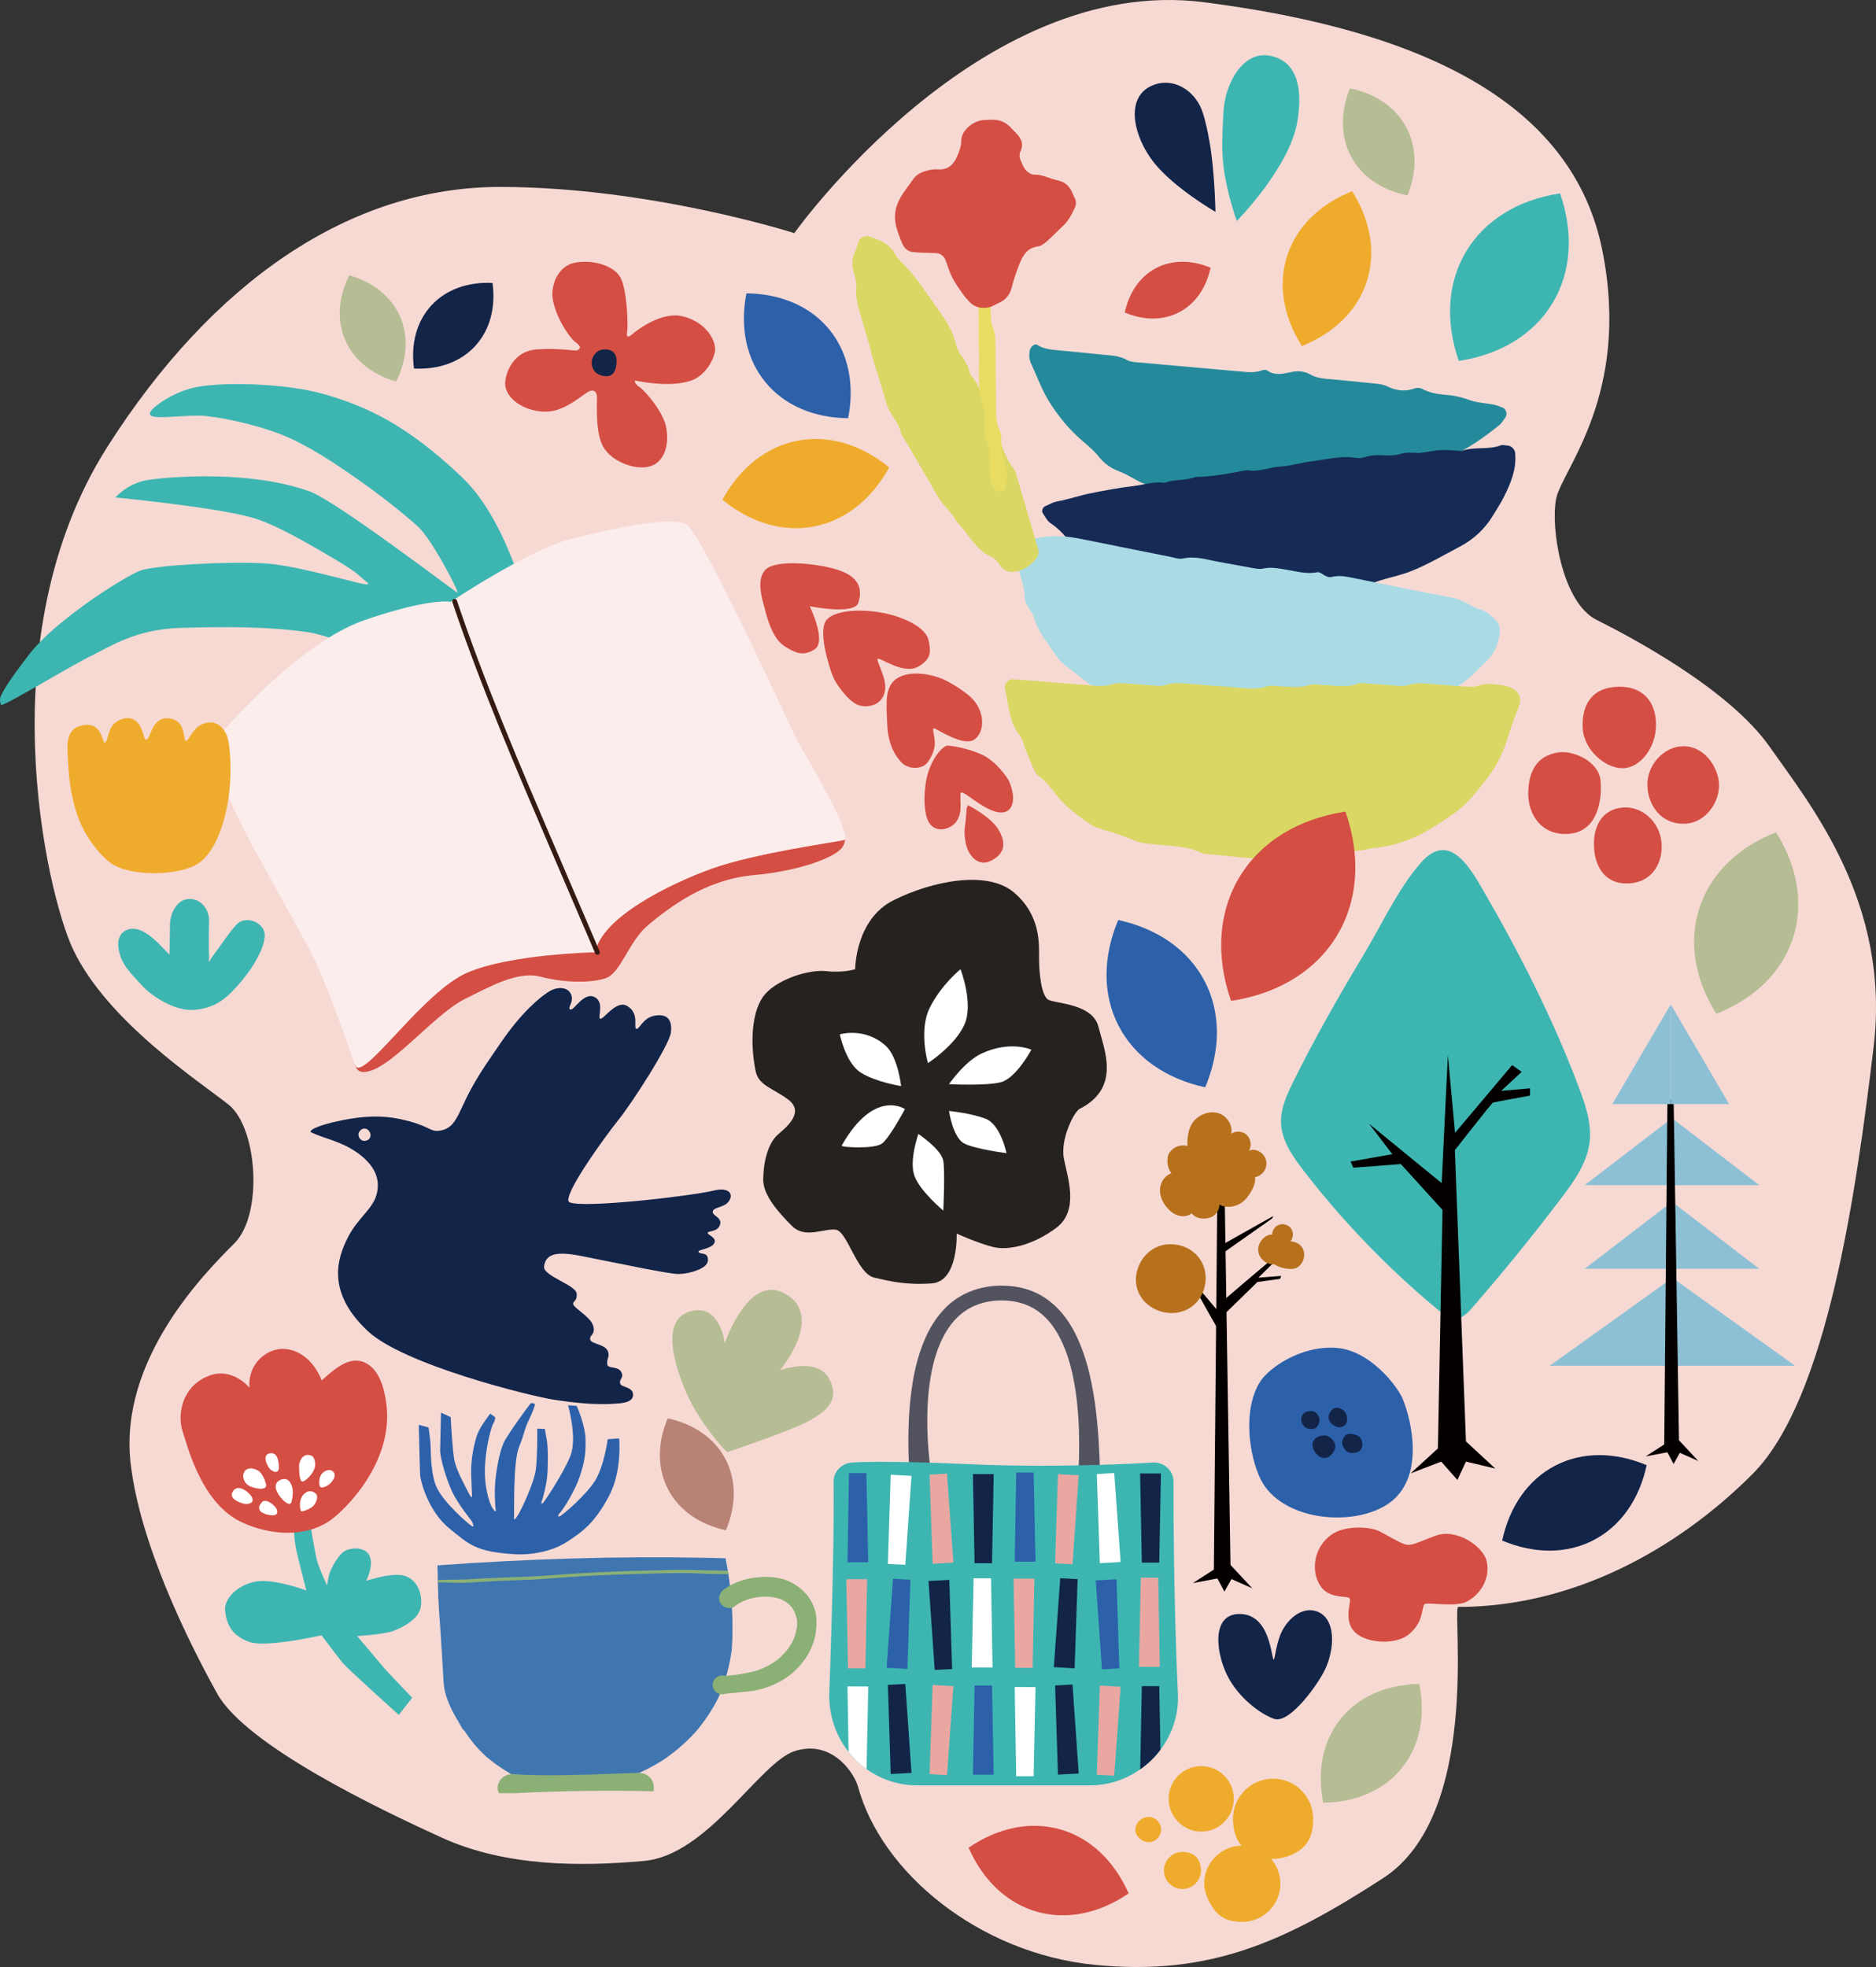 <?xml version="1.0" encoding="UTF-8"?>
<svg id="_レイヤー_1" data-name="レイヤー_1" xmlns="http://www.w3.org/2000/svg" width="368.914" height="386.772" xmlns:xlink="http://www.w3.org/1999/xlink" version="1.1" viewBox="0 0 368.914 386.772">
  <rect x="0" y="0" width="368.914" height="386.772" fill="#333333" stroke="none"/>
  <!-- Generator: Adobe Illustrator 29.1.0, SVG Export Plug-In . SVG Version: 2.1.0 Build 142)  -->
  <defs>
    <clipPath id="clippath">
      <path d="M180.391,351.06h33.924c9.772,0,17.78-8.315,17.322-18.012-.964-20.428-.862-41.767-.862-41.767-.042-2.052-1.751-3.712-3.817-3.712,0,0-17.735,1.16-35.959.348-18.058-.805-23.251-.348-23.251-.348-2.066,0-3.838,1.701-3.817,3.712.165,15.494-.862,41.767-.862,41.767-.204,9.9,7.55,18.012,17.322,18.012Z" fill="#3db6b2"/>
    </clipPath>
  </defs>
  <path d="M156.198,45.84S192.518-5.235,236.783.44c44.265,5.675,72.64,20.43,78.315,48.805,5.675,28.375-7.945,43.13-9.08,48.805s1.135,20.43,7.945,23.835c6.81,3.405,26.105,13.62,34.05,24.97,7.945,11.35,23.835,30.645,20.43,59.02-3.405,28.375-9.08,69.235-23.835,83.99-14.755,14.755-35.185,26.105-57.885,26.105-1.135,1.135,4.54,40.86-14.755,53.345-19.295,12.485-34.05,19.295-56.75,17.025-22.7-2.27-41.995-18.16-46.535-35.185-1.135-3.405-5.675-9.08-12.485-6.81-6.81,2.27-17.025,20.43-29.51,21.565-12.485,1.135-27.24,1.135-39.725-4.54-12.485-5.675-38.59-18.16-44.265-28.375-5.675-10.215-15.266-29.567-17.025-45.4-2.27-20.43,14.755-37.455,20.43-43.13,5.675-5.675,4.54-22.7-1.135-27.24-5.675-4.54-23.91-16.316-30.645-30.645-5.041-10.724-17.025-61.29,6.81-98.745,20.619-32.402,47.67-51.075,77.18-51.075s57.885,9.08,57.885,9.08Z" fill="#f7d9d4"/>
  <path d="M265.457,17.366c5.056,1.026,8.98,3.723,11.076,7.622,2.095,3.898,2.18,8.659.246,13.443-5.056-1.027-8.981-3.724-11.076-7.622-2.096-3.899-2.18-8.659-.246-13.442Z" fill="#b6bd94"/>
  <path d="M142.059,98.255c3.472-6.317,8.7-10.429,14.771-11.603,6.07-1.173,12.455.694,18.031,5.262-3.472,6.317-8.701,10.429-14.772,11.603-6.071,1.174-12.456-.693-18.031-5.262Z" fill="#efac2c"/>
  <path d="M256.01,68.044c-3.689-5.837-4.714-12.127-2.886-17.762,1.828-5.634,6.352-10.123,12.766-12.682,3.689,5.838,4.714,12.128,2.886,17.762-1.828,5.635-6.352,10.124-12.766,12.682Z" fill="#efac2c"/>
  <path d="M286.865,70.968c-2.719-7.849-2.195-15.496,1.492-21.594,3.687-6.097,10.216-10.113,18.43-11.351,2.718,7.849,2.194,15.498-1.493,21.594-3.687,6.098-10.216,10.114-18.43,11.351Z" fill="#3db6b2"/>
  <path d="M243.214,43.458s-1.758-4.774-2.54-10.161c-.558-3.845-.208-8.442-.1-10.998.259-6.137,3.931-11.978,8.644-11.41,5.013.605,7.28,5.036,5.878,13.138-1.556,8.989-11.881,19.43-11.881,19.43Z" fill="#3db6b2"/>
  <path d="M239.018,41.661s-.075-5.424-.744-10.904c-.502-4.116-1.466-8.333-2.282-9.927-1.902-3.717-5.875-5.605-9.508-3.976-5.357,2.401-3.547,10.089.429,15.103,3.976,5.013,12.104,9.704,12.104,9.704Z" fill="#122448"/>
  <g>
    <path d="M150.615,111.948c2.092-1.944,9.662-1.188,13.569-.072,3.908,1.116,5.744,3.159,4.596,6.657-.803,2.449-9.55.666-9.55.666,0,0,3.409,6.926.953,8.489-2.456,1.563-4.071.467-5.806-.558-2.539-1.5-3.608-5.99-3.906-7.141-.503-1.938-1.948-6.097.144-8.041Z" fill="#d44e44"/>
    <path d="M162.661,121.76c2.192-2.192,8.751-2.059,13.203-.695,4.451,1.364,6.475,3.298,6.762,4.949s.85,3.46-2.087,5.08c-2.937,1.619-7.553-1.937-7.942-1.548-.389.389,1.879,3.726,1.432,6.294-.499,2.868-3.381,3.437-5.248,2.791-1.867-.646-4.378-4.043-5.024-5.694s-3.106-9.166-1.096-11.176Z" fill="#d44e44"/>
    <path d="M176.596,133.271c1.948-1.091,4.885-1.093,7.951-.068,2.491.833,5.353,3.044,5.823,3.418,3.518,2.8,3.412,7.383,1.187,8.819s-7.474-2.264-7.927-2.233.392,1.825.157,3.541c-.182,1.329-.916,2.531-1.386,3.158-1.077,1.436-3.716,1.42-5.08.056-1.364-1.364-2.703-3.731-2.847-7.536-.144-3.805-.67-7.592,2.121-9.155Z" fill="#d44e44"/>
    <path d="M198.48,153.703c1.364,3.303.732,5.589-.982,5.989-3.038.71-7.925-4.347-8.52-3.828-.29.253.042,2.244-.127,3.545-.177,1.372-.73,2.174-1.261,2.653-1.271,1.145-3.737,1.69-4.965-.431-.792-1.368-1.165-4.712-.447-8.374.718-3.662,2.865-6.275,4.014-6.634.292-.091,3.954.361,7.039,1.833,2.667,1.272,4.921,4.456,5.248,5.248Z" fill="#d44e44"/>
    <path d="M190.106,158.839s-.196,2.479-.223,2.68c-.142,1.042-.375,2.071-0,4.131.447,2.456,2.345,4.801,4.801,3.684,3.214-1.461,3.126-3.908,1.563-6.364-1.563-2.456-5.862-4.633-5.862-4.633" fill="#d44e44"/>
  </g>
  <g>
    <path d="M237.987,97.383c-1.538-.135-3.076-.269-4.614-.404-2.156-1.279-4.609-1.203-6.975-1.515-.864-.114-1.65-.378-2.419-.799-1.347-.738-2.662-1.514-4.122-2.078-1.411-.545-2.707-1.436-3.704-2.703-.949-1.206-2.13-2.192-3.307-3.202-2.61-2.241-4.822-4.928-6.612-7.849-1.419-2.317-2.354-4.931-3.497-7.416-.371-.807-.387-1.649-.239-2.515.115-.67.962-1.41,1.435-1.108,1.368.872,2.897.969,4.433,1.113,2.907.272,5.812.57,8.718.85,1.533.147,3.055.192,4.477,1.007.701.402,1.647.436,2.493.513,7.012.639,14.028,1.246,21.041,1.87,1.039.092,2.048.031,3.045-.315.305-.106.775-.178.994-.021,1.6,1.148,3.226.664,4.931.313,1.158-.238,2.431-.147,3.513.467,1.085.616,2.236.813,3.444.92,2.908.257,5.816.529,8.718.843,1.017.11,2.118.157,3.007.59,1.809.884,3.556,1.113,5.463.424.44-.159,1.1-.126,1.5.1,1.713.968,3.599,1.074,5.472,1.26,1.375.137,2.653.526,3.961.988,1.43.506,3.024.534,4.534.834.658.131,1.299.386,1.922.649.56.236.851,1.272.499,1.766-.393.553-.729,1.194-1.241,1.609-5.597,4.534-10.582,7.292-17.546,9.227-1.316.366-2.585.897-3.875,1.353-2.424.858-4.924,1.339-7.45,1.827-2.693.521-5.457.289-8.112,1.057-.783.226-1.704.002-2.559-.054-1.374-.091-2.712-.124-4.072.319-.779.253-1.694.147-2.544.109-2.048-.092-4.086-.454-6.113.311-.597.225-1.359.038-2.043-.002-.857-.05-1.711-.144-2.567-.219.003-.04.007-.079.01-.119Z" fill="#248a9b"/>
    <path d="M235.319,118.489c-1.982-.228-4.093-.121-5.922-1.315-.135-.088-.329-.116-.498-.121-3.541-.117-6.533-1.934-9.72-3.143-.638-.242-1.196-.761-1.844-.894-1.651-.338-2.714-1.405-3.701-2.631-.755-.939-1.504-1.884-2.296-2.79-1.466-1.677-2.813-3.456-4.73-4.711-.671-.44-1.073-1.304-1.566-1.997-.254-.357.022-1.143.442-1.325.784-.34,1.549-.81,2.37-.958,2.198-.396,4.304-1.144,6.481-1.585,2.845-.576,5.703-1.106,8.589-1.448,2.03-.24,4.011-.955,6.099-.631,1.935-.786,4.101-.362,6.036-1.151,3.437-.053,6.792-.712,10.148-1.364,2.272.499,4.386-.571,6.609-.69,2.03-.109,4.023-.781,6.054-1.017,2.876-.335,5.715-1.166,8.668-.698.656.104,1.402.037,2.031-.176,1.182-.399,2.366-.393,3.569-.317,1.209.076,2.387.026,3.566-.354.632-.204,1.354-.148,2.037-.166.515-.013,1.039.114,1.545.054,1.355-.16,2.696-.492,4.052-.559,1.368-.067,2.747.103,4.122.169,2.448-.92,5.137-.152,7.595-1.086.441-.168,1.018-.003,1.529.042.639.056,1.295.774,1.357,1.344.354,3.229-.856,6.063-2.252,8.834-.617,1.225-1.381,2.377-2.091,3.553-1.637,2.711-3.873,4.752-6.694,6.22-3.191,1.661-6.266,3.523-9.651,4.824-2.573.989-5.322,1.362-7.843,2.479-.305.135-.663.192-1.0.204-1.538.054-3.044.02-4.587.473-1.448.425-3.072.196-4.542.76-2.612-.168-5.1.499-7.595,1.125-.495.124-1.009.267-1.511.258-1.379-.025-2.72-.033-4.075.422-.774.26-1.695.076-2.55.098-.856.021-1.778-.148-2.554.114-1.886.637-3.746.277-5.678.153Z" fill="#152b56"/>
    <path d="M219.973,107.459c3.371.675,6.739,1.358,10.113,2.019.841.165,1.753.512,2.535.338,2.476-.549,4.77.264,7.121.674,2.032.354,4.052.772,6.086,1.116.84.142,1.747.375,2.541.197,1.583-.355,3.072-.032,4.594.216,2.021.33,4.017.938,6.11.495.279-.059.657.159.936.334.589.37,1.182.771,1.902.592,1.206-.3,2.379-.162,3.567.078,6.738,1.361,13.469,2.764,20.226,4.028,2.092.391,3.665,1.822,5.666,2.383.929.26,1.73,1.081,2.511,1.739.834.703,1.168,1.661,1.037,2.767-.25,2.109-.985,4.027-2.526,5.503-1.85,1.772-3.538,3.727-5.804,5.047-1.481.863-2.888,1.868-4.257,2.904-2.226,1.684-4.829,2.583-7.357,3.624-.935.385-1.985.593-2.999.669-3.053.228-6.066,1.273-9.173.499-1.526.264-3.057.373-4.601.185-1.719.595-3.4.111-5.088-.179-1.522-.262-3.018-.554-4.597-.232-.803.164-1.7-.053-2.543-.178-2.029-.3-4.019-.892-6.121-.372-.621.154-1.359-.102-2.033-.231-3.039-.58-6.077-1.165-9.109-1.78-2.011-.408-4.061-.671-5.808-1.947-.524-.383-1.276-.55-1.945-.622-2.3-.249-3.973-1.996-6.166-2.502-.464-.107-.858-.549-1.266-.86-1.364-1.041-2.734-2.076-4.071-3.15-.53-.426-1.087-.88-1.454-1.438-1.689-2.57-3.794-4.891-4.675-7.954-.23-.801-.845-1.487-1.24-2.247-.235-.453-.543-.947-.55-1.426-.033-2.452-1.025-4.683-1.515-7.027-.07-.333-.107-.674-.141-1.013-.154-1.543.932-3.126,2.42-3.537q4.639-1.281,9.585-.336c2.7.521,5.394,1.076,8.09,1.616l-.001.006Z" fill="#aadbe5"/>
    <path d="M241.985,168.354c-1.369-.12-2.739-.231-4.106-.365-.512-.05-1.08-.033-1.516-.255-2.856-1.452-6.002-1.279-9.043-1.691-.51-.069-1.026-.094-1.54-.142-1.028-.096-1.993-.345-2.968-.748-1.888-.779-3.834-1.441-5.802-1.99-1.013-.283-1.966-.621-2.804-1.223-2.219-1.595-4.496-3.114-6.213-5.318-1.156-1.484-2.276-3.015-3.847-4.136-.386-.275-.648-.788-.853-1.242-.566-1.25-1.08-2.524-1.598-3.796-.388-.953-.548-2.079-1.162-2.846-2.174-2.713-2.158-6.058-2.906-9.184-.039-.164-.012-.343-.025-.514-.039-.516.785-1.338,1.344-1.319.685.023,1.37.047,2.053.101,4.282.345,8.561.714,12.844,1.041,1.705.13,3.4.314,5.107-.245.777-.254,1.698-.131,2.549-.086,1.715.091,3.426.267,5.141.364.851.048,1.784.215,2.544-.054,1.538-.544,3.05-.369,4.586-.251,3.254.25,6.508.511,9.763.762,1.875.144,3.72.39,5.608-.237.92-.305,2.037-.036,3.063.004,1.706.067,3.385.313,5.104-.24.93-.3,2.036-.097,3.06-.057,2.213.086,4.422.595,6.622-.261.593-.231,1.36-.052,2.043-.009,1.715.108,3.426.267,5.141.365.853.049,1.784.225,2.552-.033,1.882-.634,3.74-.325,5.615-.192,1.885.134,3.77.28,5.653.441,1.036.088,2.051.088,3.052-.263,1.526-.535,3.058-.15,4.586.026.17.02.338.065.503.113,2.606.752,3.394,2.174,2.33,4.648-.88,2.047-1.519,4.175-2.207,6.273-.864,2.638-2.064,4.987-3.768,7.184-2.006,2.585-3.982,5.186-6.691,7.054-2.384,1.644-4.782,3.3-7.437,4.507-2.668,1.212-5.457,1.979-8.387,2.232-.676.058-1.334.332-2.009.382-2.713.202-5.345,1.243-8.129.766-.487-.083-1.055-.022-1.518.152-1.334.501-2.686.451-4.063.346-1.877-.143-3.749-.379-5.604.327-.601.229-1.363.089-2.046.042-1.542-.107-3.081-.261-4.622-.396l.003-.037Z" fill="#dad764"/>
  </g>
  <g>
    <path d="M171.365,69.29c-.806-2.771-1.616-5.541-2.415-8.313-.4-1.387-.665-2.766-.553-4.252.079-1.042-.197-2.148-.499-3.171-.433-1.465-.378-2.819.303-4.192.315-.635.453-1.356.689-2.032.162-.466,1.346-1.065,1.828-.902,2.052.692,4.121,1.356,5.267,3.449.256.468.555.944.939,1.307,3.034,2.868,5.211,6.408,7.618,9.758,1.461,2.033,2.837,4.143,3.419,6.668.196.851.625,1.709,1.151,2.41.664.884,1.168,1.806,1.486,2.852.105.344.17.747.394 1,2.004,2.26,2.466,5.162,3.33,7.894.597,1.887,1.016,3.848,2.459,5.343.692,1.855,1.446,3.676,2.69,5.254.213.27.29.657.392,1.002,1.429,4.843,2.861,9.686,4.265,14.536.272.94-.08,1.718-.762,2.425-.898.931-1.891,1.615-3.163,1.958-1.351.364-2.459.204-3.39-.924-.571-.692-1.126-1.577-1.89-1.9-3.215-1.357-4.423-4.625-6.757-6.801-.852-1.609-2.181-2.853-3.254-4.29-.851-1.138-1.431-2.475-2.18-3.694-1.875-3.049-3.499-6.246-5.486-9.228-.356-2.398-2.409-3.978-2.994-6.292-.575-2.27-1.359-4.487-2.041-6.73-.315-1.035-.606-2.078-.909-3.117l.064-.019Z" fill="#dad764"/>
    <path d="M192.464,68.153c0-1.976-.012-3.952.004-5.927.014-1.804-.099-3.56-.839-5.267-.346-.799-.267-1.755.153-2.606.161-.325.915-.75,1.356-.731.463.02,1.243.496,1.309.816.107.52.268,1.042.284,1.567.054,1.795.025,3.593.087,5.387.03.888.005,1.847.328,2.642.633,1.56.614,3.149.624,4.763.019,3.233.032,6.466.086,9.699.036,2.137-.207,4.289.798,6.349.367.752.227,1.764.265,2.659.046,1.082.156,2.131.582,3.153.716,1.717.622,3.51.254,5.284-.057.274-.456.511-.743.694-.34.217-.664.08-1.005-.138-.645-.414-1.048-1.01-1.2-1.709-.15-.694-.128-1.427-.159-2.144-.092-2.137.146-4.289-.851-6.344-.363-.749-.191-1.764-.236-2.659-.063-1.255.197-2.616-.203-3.748-1.303-3.685-.684-7.462-.853-11.199-.008-.179-.001-.359-.001-.539h-.04Z" fill="#e9dc62"/>
    <path d="M194.947,23.55c1.543-.083,2.825.447,3.867,1.583.365.399.754.776,1.125,1.169.939.995,1.387,2.124.749,3.437-.466.958.006,1.718.35,2.539.285.681.654,1.289,1.278,1.688.294.188.666.382.995.369,1.683-.066,3.121.818,4.699,1.136,1.596.322,2.472,1.352,3.006,2.792.125.337.34.64.458.978.181.52.151,1.018-.09,1.55-.598,1.322-1.238,2.596-2.324,3.606-1.056.982-2.039,2.044-3.122,2.994-.526.461-1.177.982-1.825,1.066-2.151.279-2.998,1.823-3.668,3.525-.591,1.5-1.127,3.035-1.508,4.599-.382,1.568-1.336,2.488-2.74,3.087-.497.212-.95.563-1.462.693-1.474.372-2.879.222-4.01-.919-.504-.509-.976-1.062-1.388-1.647-.722-1.026-1.48-2.043-2.047-3.155-.565-1.108-.901-2.332-1.361-3.496-.368-.931-1.083-1.364-2.081-1.392-1.44-.04-2.886-.04-4.316-.189-.937-.097-1.682-.706-2.055-1.571-.495-1.15-.966-2.329-1.263-3.541-.392-1.597-.279-3.158.426-4.736.75-1.678,1.955-3.022,2.953-4.506.7-1.04,1.979-1.526,3.239-1.786.525-.108,1.079-.153,1.613-.118,1.9.126,2.99-.812,3.735-2.489.447-1.007.834-1.98.846-3.087.016-1.398.841-2.361,1.858-3.138.549-.419,1.239-.725,1.913-.893.687-.171,1.432-.109,2.151-.15Z" fill="#d44e44"/>
  </g>
  <path d="M81.416,72.472c-.665-4.883.533-9.27,3.389-12.387,2.856-3.116,7.124-4.69,12.046-4.451.665,4.883-.533,9.271-3.39,12.387-2.857,3.117-7.124,4.69-12.046,4.451Z" fill="#122448"/>
  <path d="M77.908,75.025c-4.74-1.349-8.278-4.206-9.987-8.073-1.709-3.866-1.439-8.406.754-12.82,4.74,1.349,8.279,4.207,9.988,8.073,1.709,3.867,1.44,8.407-.754,12.82Z" fill="#b6bd94"/>
  <path d="M105.662,127.629s-3.771-23.299-14.849-33.83c-11.078-10.531-18.889-13.864-26.684-16.189-7.796-2.325-20.901-2.599-26.098-1.368-3.248.769-5.919,2.431-7.369,3.601-2.596,2.093-.237,2.144.586,2.177,1.906.076,6.204-.406,8.43-.279,2.462.141,9.017,1.238,15.017,3.461,5.667,2.099,11.78,6.363,14.57,8.29,5.744,3.966,10.162,7.565,12.898,10.026,2.735,2.462,8.12,12.834,7.785,13.001-.182.091-23.837-18.058-29.14-19.929-11.625-4.103-26.786-2.919-31.573-2.235-4.15.593-6.527,3.463-6.527,3.463,0,0,19.299,1.856,26.684,3.908,3.914,1.087,8.756,3.769,12.923,6.169,3.696,2.129,6.873,3.976,8.223,5.197,2.872,2.599,1.814,1.217,1.778,1.778-.036.561-13.266-3.693-20.378-4.103-7.112-.41-21.557.36-24.429,1.454-1.653.63-7.812,4.224-13.188,8.415-1.806,1.407-5.862,4.498-8.683,8.16-2.391,3.104-4.668,6.237-5.492,8.108-.339.77.031,1.537.01,1.667-.137.821,13.786-7.687,17.752-9.602,3.966-1.915,8.709-5.235,17.598-5.508,8.89-.274,17.664-.248,25.049.846,7.385,1.094,34.502,12.924,34.502,12.924l10.607-9.602Z" fill="#3db6b2"/>
  <g>
    <path d="M69.823,207.715s-.966,4.698,3.931,2.479c4.897-2.219,12.33-11.106,17.569-13.713,5.239-2.607,10.527-5.594,14.985-4.431,4.458,1.163,9.514,1.316,12.677.338,3.162-.978,4.553-7.258,8.543-10.556,3.99-3.298,11.099-8.862,20.493-9.727,9.395-.865,15.827-3.466,17.395-5.227s.322-4.352.322-4.352l-41,9.841-36.396,14.761-18.519,20.586Z" fill="#d44e44"/>
    <path d="M49.725,166.482s-9.51-17.736-7.994-20.026c1.517-2.291,16.923-20.051,29.992-24.535,13.069-4.485,16.894-3.578,16.894-3.578,0,0,15.367-10.27,23.634-12.354,8.268-2.084,19.623-4.549,22.703-2.889,3.08,1.66,20.907,40.895,21.963,42.802,1.056,1.906,11.2,18.808,9.09,19.284s-17.496,2.569-25.995,5.612c-8.499,3.043-21.786,9.697-22.924,16.452,0,0-16.576.31-25.14,3.983-8.564,3.673-19.576,20.213-21.901,18.591-.362-.252-5.267-15.954-9.544-23.791-5.065-9.281-10.777-19.55-10.777-19.55Z" fill="#fbedec"/>
    <path d="M117.481,187.737c-.184,0-.359-.108-.436-.288l-8.78-20.482c-6.755-15.758-13.739-32.052-19.318-48.585-.084-.248.05-.517.298-.601.248-.084.517.05.601.298,5.567,16.498,12.544,32.774,19.292,48.515l8.78,20.482c.103.241-.008.52-.249.623-.061.026-.124.039-.187.039Z" fill="#351b12"/>
  </g>
  <g>
    <path d="M112.713,51.742c3.471-.868,8.038.397,9.329,2.878,1.29,2.481,1.489,9.329,1.29,10.519-.198,1.191.099,1.389,1.092.496.496-.447,5.024-4.032,9.031-3.573,1.826.209,3.864,1.204,5.16,2.481,1.548,1.525,2.174,3.431,1.985,4.565-.286,1.713-1.914,4.807-4.763,5.756-4.082,1.359-9.841.175-10.718,0-.708-.142,0,.893.695,1.29s4.466,4.466,5.16,7.741c.695,3.275-.198,7.046-3.275,7.84-3.076.794-7.939-1.191-9.329-4.367-1.389-3.176-.893-8.733-.992-9.527-.099-.794-.595-1.489-1.886-.695-1.29.794-4.267,3.473-7.542,3.771-3.275.298-7.741-1.489-8.535-4.763-.425-1.755.992-7.046,6.054-7.443,4.363-.342,7.617.337,7.939.198.695-.298,1.092-.695-.298-1.687-1.389-.992-4.863-6.55-4.466-10.023.397-3.473,2.481-5.061,4.069-5.458Z" fill="#d44e44"/>
    <path d="M118.667,68.712c2.088-.149,2.679,1.191,2.58,2.58-.099,1.389-.496,2.679-1.985,2.679s-2.679-.794-2.878-2.283c-.198-1.489.893-2.878,2.283-2.977Z" fill="#122448"/>
  </g>
  <g>
    <path d="M318.531,135.032c4.455,0,7.122,2.849,7.122,7.479s-3.205,8.547-6.588,8.547-7.657-3.561-7.835-8.013c-.178-4.452,1.781-8.013,7.301-8.013Z" fill="#d44e44"/>
    <path d="M331.093,146.729c4.026,0,6.764,4.019,6.946,7.369.183,3.349-2.376,7.704-6.764,7.871s-7.129-3.349-7.312-7.369,3.108-7.871,7.129-7.871Z" fill="#d44e44"/>
    <path d="M319.17,158.787c3.949-.296,7.225,3.015,7.569,6.866.344,3.852-1.72,7.704-6.193,8.039s-6.709-2.68-7.053-6.699c-.344-4.019,1.204-7.871,5.677-8.206Z" fill="#d44e44"/>
    <path d="M306.394,147.946c2.988-.478,7.995,1.777,8.35,5.508.355,3.731-.533,9.949-6.041,10.482-5.508.533-8.173-3.731-8.173-7.817s1.421-7.462,5.863-8.173Z" fill="#d44e44"/>
  </g>
  <g>
    <path d="M310.514,213.884c-5.139-13.648-11.789-26.677-19.107-39.274-2.707-4.66-6.689-11.056-11.994-4.971-4.584,5.258-7.69,12.175-11.273,18.123-4.913,8.156-9.624,16.442-13.839,24.983-1.258,2.549-2.5,5.25-2.388,8.091.137,3.467,2.254,6.506,4.371,9.255,7.785,10.106,16.699,19.342,26.524,27.479,1.093.905,2.381,1.852,3.785,1.647,1.202-.175,2.108-1.147,2.905-2.063,6.105-7.012,11.971-14.232,17.585-21.644,2.471-3.262,4.974-6.757,5.492-10.816.469-3.677-.757-7.34-2.063-10.809Z" fill="#3db6b2"/>
    <path d="M269.209,220.944l4.589,6.002-8.206,1.445.545,1.219,9.341-.72,8.185,9.011-.902,46.905-5.363,4.905,6.014-2.313,3.182,3.605,1.686-3.605,5.769,1.367-5.769-5.34-2.182-57.274s7.242-9.247,7.467-9.341c.224-.094,7.319-1.379,7.319-1.379v-1.43l-5.666.492,4.018-3.739-1.882-1.321-11.221,13.321-1.408-15.286-1.223,25.164-14.292-11.687Z" fill="#040000"/>
  </g>
  <g>
    <polygon points="328.792 236.302 311.624 249.479 328.792 249.479 328.792 236.302" fill="#8ec0d5"/>
    <polygon points="328.792 236.302 345.959 249.479 328.792 249.479 328.792 236.302" fill="#8ec0d5"/>
    <polygon points="328.792 219.857 311.624 233.034 328.792 233.034 328.792 219.857" fill="#8ec0d5"/>
    <polygon points="328.792 219.857 345.959 233.034 328.792 233.034 328.792 219.857" fill="#8ec0d5"/>
    <polygon points="328.881 251.263 353.017 268.552 328.743 268.552 328.881 251.263" fill="#8ec0d5"/>
    <polygon points="328.881 251.263 304.745 268.552 329.018 268.552 328.881 251.263" fill="#8ec0d5"/>
    <polygon points="323.614 286.37 327.271 284.019 327.892 216.413 329.113 215.895 330.171 283.205 333.969 287.274 330.34 285.669 329.113 287.859 327.892 285.563 323.614 286.37" fill="#040000"/>
    <g>
      <polygon points="328.548 197.489 317.056 217.106 328.548 217.106 328.548 197.489" fill="#8ec0d5"/>
      <polygon points="328.548 197.489 340.039 217.106 328.548 217.106 328.548 197.489" fill="#8ec0d5"/>
    </g>
  </g>
  <g>
    <polygon points="234.577 311.283 238.703 308.631 239.404 232.359 240.781 231.774 241.975 307.713 246.26 312.304 242.166 310.493 240.781 312.963 239.404 310.373 234.577 311.283" fill="#040000"/>
    <path d="M235.078,253.396c-.074.136,5.341,9.582,5.341,9.582l-.473-4.657-4.132-4.925h-.737Z" fill="#040000"/>
    <path d="M240.419,255.883c.611-.625,10.595-9.032,10.595-9.032l.635.261-4.193,4.117,4.497-.34-.236.574-4.437.609-7.504,7.318.644-3.508Z" fill="#040000"/>
    <polygon points="240.419 244.709 250.402 239.098 250.142 239.601 240.419 246.441 240.419 244.709" fill="#040000"/>
    <path d="M227.299,245.289c-2.733,1.308-4.378,4.566-3.81,7.542.759,3.979,5.219,6.216,8.981,5.046,4.886-1.519,6.238-8.168,2.425-11.504-2.029-1.775-5.153-2.252-7.595-1.084Z" fill="#b7711d"/>
    <path d="M248.969,228.133c-.403-1.443-1.973-2.471-3.352-1.883.564-.974.366-2.324-.452-3.096-.818-.772-2.127-.843-3.066-.224.392-1.693-.824-3.518-2.481-4.04-1.657-.522-3.552.139-4.734,1.413-1.182,1.274-1.424,3.297-1.4,5.034-1.271-.368-2.751.168-3.491,1.266-.74,1.098-.464,3.067.355,4.108-1.285.409-2.147,1.738-2.231,3.084-.084,1.346.512,2.67,1.395,3.69.6.694,1.356,1.282,2.237,1.537.881.255,1.897.139,2.611-.437.824,1.173,2.989,1.321,4.196.547.765-.491,1.214-1.383,1.258-2.286.481.317,1.071.446,1.65.455,1.363.022,2.723-.594,3.605-1.634.882-1.04,1.974-2.868,1.729-4.209,1.484-.211,2.576-1.882,2.173-3.325Z" fill="#b7711d"/>
    <path d="M250.618,248.595c-1.549.167-3.1-1.145-3.191-2.7-.091-1.556,1.175-3.14,2.733-3.154.004-.876.633-1.712,1.473-1.959.84-.247,1.822.116,2.299.85.477.734.411,1.779-.156,2.446,1.222.066,2.281.73,2.6,1.912.319,1.182-.198,2.541-1.222,3.212-1.023.672-3.58.157-4.538-.606Z" fill="#b7711d"/>
  </g>
  <path d="M237.003,213.799c-7.817-1.699-13.843-5.964-17.009-12.052-3.165-6.088-3.195-13.471-.096-20.846,7.817,1.699,13.844,5.965,17.009,12.053,3.166,6.089,3.196,13.472.095,20.846Z" fill="#2c61aa"/>
  <path d="M242.081,196.809c-3.071-8.867-2.479-17.507,1.686-24.396,4.165-6.888,11.542-11.426,20.822-12.825,3.071,8.868,2.479,17.509-1.686,24.397-4.166,6.889-11.542,11.427-20.822,12.824Z" fill="#d44e44"/>
  <path d="M13.414,150.212c.125,3.129.739,8.179,2.705,12.296,1.525,3.193,3.964,5.985,5.656,7.193,3.873,2.767,13.464,2.521,17.153.123,3.689-2.398,5.595-9.037,6.148-14.017.553-4.98.092-9.13-.277-10.605-.369-1.475-1.56-3.05-3.241-3.141-3.412-.184-4.292,3.697-4.967,3.602s.124-4.244-3.556-4.418c-3.413-.161-3.316,4.236-4.357,4.183-.533-.027-.455-3.284-2.76-4.114-1.111-.4-2.914.187-3.819,1.367-.972,1.268-.873,3.315-1.554,3.324-.351.005-.579-3.724-3.597-3.478-4.519.369-3.669,4.33-3.535,7.685Z" fill="#efac2c"/>
  <path d="M265.403,314.278c.52.743-1.955,5.458,2.426,7.611,2.571,1.264,7.129,1.374,9.43-.705,1.103-.996,1.754-2.004,2.116-3.119.394-1.212.463-2.499.804-2.673.691-.352,6.189.656,8.242-.446,3.044-1.634,4.616-4.864,3.948-7.908-.668-3.044-6.015-6.572-10.024-5.087-4.01,1.485-4.839,2.153-6.25,1.634-1.411-.52-3.119-1.634-4.901-2.525-1.782-.891-6.832-1.188-9.43.743-2.599,1.931-3.468,4.792-3.119,7.351.209,1.532,1.006,2.962,1.869,3.639,1.897,1.489,4.531.975,4.888,1.485Z" fill="#d44e44"/>
  <g>
    <path d="M258.23,357.617c0,2.039-.364,3.889-1.634,5.288-1.441,1.587-3.932,2.592-6.245,2.592-2.89,0-5.518-1.234-6.889-3.554-.693-1.173-.99-2.864-.99-4.325,0-4.352,3.528-7.879,7.879-7.879s7.879,3.528,7.879,7.879Z" fill="#efac2c"/>
    <path d="M242.625,353.686c0,3.541-2.843,6.468-6.384,6.468s-6.44-2.927-6.44-6.468,2.871-6.412,6.412-6.412,6.412,2.871,6.412,6.412Z" fill="#efac2c"/>
    <path d="M251.782,370.4c0,4.14-3.356,7.496-7.496,7.496-2.457,0-4.203-.649-5.57-2.476-.936-1.251-1.925-3.337-1.925-5.02,0-4.14,3.356-7.496,7.496-7.496s7.496,3.356,7.496,7.496Z" fill="#efac2c"/>
    <path d="M236.172,367.787c0,2.013-1.632,3.645-3.645,3.645s-3.645-1.632-3.645-3.645,1.632-3.645,3.645-3.645c.989,0,1.956.254,2.613.894.679.662,1.031,1.727,1.031,2.751Z" fill="#efac2c"/>
    <path d="M228.333,359.741c0,.629-.235,1.204-.621,1.64-.454.512-1.116.835-1.854.835-.631,0-1.207-.236-1.645-.625-.51-.453-.968-1.046-.968-1.782,0-1.367,1.246-2.544,2.613-2.544s2.476,1.108,2.476,2.476Z" fill="#efac2c"/>
  </g>
  <path d="M27.64,193.489c1.804,2.081,6.563,5.506,10.79,5.061,4.227-.445,6.285-2.392,8.955-5.506,2.67-3.115,4.539-6.676,4.672-8.899.167-2.781-3.615-4.171-5.395-2.503-1.268,1.188-4.005,5.339-4.561,6.007-.278.334-1.053,1.548-1.053,1.548,0,0,.107-.881.051-1.66-.111-1.557.028-5.792,0-6.841-.056-2.058-1.835-4.283-4.338-3.893-2.123.33-3.337,3.003-3.337,5.006s-.095,5.887-.095,5.887c0,0-.906-.937-2.018-2.05s-3.782-3.671-6.118-2.892c-2.336.779-2.225,3.337-1.446,5.451.779,2.114,2.447,3.615,3.893,5.284Z" fill="#3db6b2"/>
  <path d="M142.749,300.897c-5.231-1.137-9.264-3.991-11.382-8.065-2.118-4.074-2.138-9.015-.064-13.95,5.231,1.137,9.265,3.992,11.383,8.066,2.119,4.075,2.138,9.015.064,13.95Z" fill="#b88275"/>
  <path d="M166.787,82.233c-6.832-.067-12.61-2.59-16.312-7.134-3.701-4.544-5.005-10.713-3.69-17.418,6.832.067,12.611,2.591,16.313,7.135,3.702,4.544,5.005,10.713,3.689,17.417Z" fill="#2c61aa"/>
  <path d="M221.177,61.455c.867-4.017,3.054-7.116,6.179-8.746,3.125-1.63,6.918-1.651,10.709-.064-.867,4.017-3.054,7.116-6.179,8.747-3.126,1.631-6.918,1.651-10.708.064Z" fill="#d44e44"/>
  <path d="M101.412,305.621c2.488.143,6.807-.332,10.086-2.449,3.279-2.117,5.52-3.901,8.218-8.924,2.698-5.022,2.034-11.414,2.034-11.414l-2.241.166s-.706,5.354-2.532,8.218c-1.826,2.864-6.392,6.765-6.931,6.931s-.291-.291.291-.955c.581-.664,2.822-4.233,3.694-6.931.872-2.698,1.162-4.109,1.121-7.097-.042-2.988-1.743-6.724-1.743-6.724l-1.702-.125s1.868,6.433.457,9.961c-1.411,3.528-5.147,9.048-5.396,9.256s-.415.166-.249-.291c.166-.457,1.079-3.445,1.162-5.977.083-2.532.083-4.69-.125-5.935-.208-1.245-.415-2.366-.415-2.366l-1.494-.042s.083,4.69-.249,7.803c-.298,2.795-2.864,8.052-3.486,9.09-.474.79-.913,1.287-.83.623.083-.664-.249-10.874.996-13.946s.913-3.196,1.826-5.064c.913-1.868,1.287-3.071,1.287-3.279s-.664-.332-.83-.208-4.607,6.143-5.354,7.844c-.747,1.702-1.328,4.773-1.577,7.18-.249,2.407-.042,5.064,0,5.479s.291,1.328-.498.208c-.789-1.121-1.826-4.649-1.536-8.841.291-4.192,1.328-7.471,1.619-7.927s.374-1.038.374-1.162-.996-.747-.996-.747c0,0-1.951,2.49-2.532,4.067-.581,1.577-1.328,4.981-1.204,7.927.088,2.074.125,3.86.166,4.15s-.083.623-.83-.872c-.747-1.494-2.283-4.233-2.656-6.184-.374-1.951-.706-8.425-.706-8.425l-1.909-.872s-.125,5.769-.166,7.346c-.042,1.577,1.287,5.977,2.449,8.384,1.162,2.407,3.777,5.562,3.818,5.686s.664,1.37-.125.83-5.386-4.506-6.807-7.512c-1.079-2.283-1.162-6.143-1.204-7.844-.042-1.702-.415-3.984-.415-3.984l-1.909-.498s.166,7.886.249,9.671c.083,1.785,1.868,7.554,5.728,10.667,3.86,3.113,5.105,4.649,13.074,5.105Z" fill="#2c61aa"/>
  <path d="M260.218,354.48c-1.272-6.355-.058-12.213,3.438-16.537,3.495-4.324,8.968-6.738,15.449-6.827,1.272,6.356.057,12.214-3.438,16.537-3.496,4.324-8.968,6.739-15.449,6.826Z" fill="#b6bd94"/>
  <path d="M337.51,199.351c-4.305-6.874-5.48-14.266-3.306-20.875,2.174-6.608,7.508-11.86,15.054-14.835,4.305,6.874,5.48,14.267,3.306,20.876-2.174,6.61-7.508,11.86-15.054,14.835Z" fill="#b6bd94"/>
  <path d="M190.471,363.312c5.832-3.982,12.223-5.259,18.049-3.595,5.825,1.664,10.577,6.124,13.426,12.586-5.833,3.982-12.225,5.259-18.049,3.595-5.826-1.664-10.578-6.124-13.426-12.586Z" fill="#d44e44"/>
  <path d="M295.399,302.922c1.459-6.76,5.139-11.975,10.398-14.719,5.259-2.744,11.642-2.779,18.021-.108-1.46,6.76-5.139,11.975-10.399,14.719-5.26,2.744-11.642,2.779-18.021.108Z" fill="#122448"/>
  <path d="M250.597,337.99c3.153.985,8.995-7.309,10.2-10.215,2.005-4.835,1.512-10.252-2.38-11.077-2.048-.434-4.352.8-5.99,3.446-1.474,2.383-1.706,6.259-1.949,6.172-.513-.182-.59-8.844-6.603-8.962-6.014-.118-4.709,8.401-2.114,12.882,2.594,4.481,6.949,7.164,8.836,7.754Z" fill="#122448"/>
  <g>
    <path d="M60.988,299.494s.971,6.084,1.424,7.597c.453,1.514,1.907,4.665,1.907,4.665,0,0,.208-1.724.62-2.742.724-1.789,1.928-3.393,2.654-3.913,1.139-.816,4.265-1.103,5.109.877.845,1.98-.703,4.87-.703,4.87,0,0,4.423-1.517,7.012-1.119,3.035.467,4.277,3.866,3.68,6.497-.597,2.635-4.802,4.361-5.92,4.645-2.236.568-6.529.83-6.529.83,0,0,4.955,5.871,5.346,6.337s5.47,5.789,5.47,5.789l-2.633,3.381s-9.878-8.892-10.916-10.101c-1.039-1.209-4.27-5.557-4.27-5.557,0,0-10.815,2.465-14.171,1.309-3.357-1.156-4.56-3.396-4.798-6.213-.238-2.817,3.438-5.624,7.01-5.771,3.572-.147,8.965,1.848,8.965,1.848,0,0-1.873-7.103-2.153-8.856-.28-1.753-.365-4.277-.365-4.277l3.262-.097Z" fill="#3db6b2"/>
    <path d="M40.64,270.702c3.138-1.446,6.224-.258,8.421,2.151-.331-3.682,2.049-6.594,5.016-7.421,2.968-.827,7.064.764,9.2,5.993,3.502-3.23,6.113-4.863,8.896-3.28,1.9,1.081,3.321,3.656,3.842,8.227,1.261,11.218-7.969,20.304-10.902,22.464-4.996,3.565-11.835,3.037-17.239.635-8.181-3.559-10.951-14.959-11.977-18.074-1.026-3.114-.198-8.533,4.744-10.696Z" fill="#d44e44"/>
    <path d="M59.437,291.318c.503.061,2.639-1.757,2.542-3.507-.084-1.52-.766-1.711-1.476-1.738s-1.7.835-1.686,2.243c.013,1.408.117,2.942.62,3.003Z" fill="#fff"/>
    <path d="M54.835,288.765c.043-.338.021-3.017-1.408-3.027s-1.403,1.149-.925,2.157c.478,1.008.794,1.169,1.256,1.412.462.244.995.106,1.077-.542Z" fill="#fff"/>
    <path d="M52.316,291.864c-.114-.566-.689-2.163-1.509-2.667s-2.106-.774-2.705.114-.205,2.359,1.048,2.926c1.254.567,3.419.882,3.165-.373Z" fill="#fff"/>
    <path d="M49.594,294.518c-.402-.968-2.582-2.76-3.646-1.48-1.407,1.692,1.566,2.526,2.007,2.64s2.154.079,1.639-1.16Z" fill="#fff"/>
    <path d="M54.431,296.839c-.294-.852-2.157-2.326-2.93-1.462-.965,1.079-.593,1.919.688,2.322s2.7.466,2.242-.86Z" fill="#fff"/>
    <path d="M57.313,295.349c.166-.565.453-2.134.074-3.184-.379-1.05-.985-1.535-1.948-1.275s-1.63,1.053-.957,2.452c.673,1.399,2.506,3.116,2.831,2.007Z" fill="#fff"/>
    <path d="M61.913,293.531c-1.102-.775-2.245.014-2.685,1.063-.441,1.048-.178,2.196-.052,2.493s1.59-.307,2.181-.744c.591-.438,1.598-2.079.556-2.811Z" fill="#fff"/>
    <path d="M65.291,289.186c-.59-.382-1.668.045-2.147.792-.529.825-.406,2.259-.141,2.428s1.219.017,2.036-.827c.817-.844,1.112-1.837.253-2.393Z" fill="#fff"/>
  </g>
  <g>
    <path d="M275.849,275.08c1.675,4.019,4.522,15.575-2.847,20.599-6.928,4.724-21.102,3.349-25.121-4.857-2.236-4.565-3.611-13.727,0-19.259,1.581-2.422,7.704-7.034,14.905-6.531,6.564.458,11.978,7.445,13.063,10.048Z" fill="#2c61aa"/>
    <path d="M256.191,278.117c.517-.739,1.335-.667,2.002-.607s1.577,1.213,1.213,2.245c-.364,1.031-.849,1.335-1.941,1.213s-2.123-1.638-1.274-2.851Z" fill="#122448"/>
    <path d="M262.005,277.121c.726-.757,2.411-.142,2.791,1.123.391,1.301-.112,2.18-1.172,2.378s-3.628-1.405-1.619-3.501Z" fill="#122448"/>
    <path d="M258.599,282.895c.409-.43,1.619-.837,2.4-.558s2.121,1.507,1.34,2.959c-.782,1.451-2.066,1.731-3.015,1.005-.949-.726-1.786-2.289-.726-3.405Z" fill="#122448"/>
    <path d="M264.517,282.281c.548-.65,2.424-.254,2.903.335.726.893.614,2.177-.056,2.68-.67.502-2.18.667-2.847-.223-.67-.893-.893-1.731,0-2.791Z" fill="#122448"/>
  </g>
  <g>
    <path d="M143.234,309.542c-.036-.233-.072-.466-.11-.697-.024-.141-.046-.279-.07-.418-.118-.675-.237-1.349-.371-2.022-1.197-.034-2.393-.064-3.59-.088-17.7-.369-35.414.203-53.069,1.482.016.554.034,1.106.048,1.659.006.412.012.823.02,1.235.004.157.006.313.01.47.02.861.046,1.723.08,2.582-.02.169-.022.339.01.514.014.229.03.456.044.685.068,1.414.159,2.825.275,4.235.187,2.785.373,5.572.536,8.359.046.811.088,1.624.133,2.438.024.42.034.847.108,1.261.151,2.209,1.47,5.098,2.859,7.279.092.179.187.357.283.536.177.325.365.647.552.968.215.179.394.363.518.552.647.988,1.367,1.944,2.175,2.859.404.458.827.906,1.269,1.341.229.225.468.446.703.667.95.781,1.928,1.534,2.986,2.231.548.361,1.11.711,1.687,1.046.247.145.496.285.747.424.042.022.139.074.249.133.171.084.398.197.51.251.127.05.251.1.377.147.54.195,1.086.377,1.64.546.235.072.474.141.711.209,2.165.498,4.367.841,6.63.996,2.09.048,4.18-.064,6.253-.343,1.51-.277,3-.637,4.452-1.064.799-.235,1.578-.504,2.357-.777.129-.052.259-.106.388-.159.357-.151.711-.305,1.06-.464,1.488-.677,2.911-1.438,4.263-2.265.106-.066.452-.287.677-.432.098-.068.187-.129.231-.159.602-.426,1.187-.865,1.755-1.317,1.175-.936,2.275-1.928,3.297-2.962.279-.283.534-.58.821-.859-.054.052-.1.098-.147.143.048-.05.092-.098.126-.139.454-.528.89-1.064,1.305-1.61.857-1.126,1.632-2.289,2.323-3.476.243-.422.462-.849.683-1.275-.032.056-.056.098-.068.118.014-.034.08-.157.223-.412-.002.006-.006.014-.01.022.024-.044.048-.086.07-.131-.008.016-.018.03-.026.044.04-.074.074-.147.1-.203.131-.297.259-.596.379-.896,1.088-2.673,1.789-5.437,2.175-8.204.116-1.233.165-2.466.155-3.695.002-.108.006-.217.01-.323.052-3.697-.237-7.391-.801-11.042ZM136.166,341.183c.05-.054.171-.173.388-.384-.147.153-.317.321-.388.384Z" fill="#3f76b0"/>
    <path d="M143.234,309.542c-1.472-.058-2.946-.06-4.417-.098-1.97-.072-3.94-.175-5.911-.133-8.429.151-16.862.39-25.268,1.108-2.825.219-5.658.265-8.487.388-2.6.094-5.194.303-7.793.408-1.693.098-3.612-.135-5.257-.052-.004-.157-.006-.313-.01-.47.124-.006.249-.012.371-.026,1.203-.058,2.407-.04,3.61-.072,1.713,0,3.419-.157,5.128-.241,2.952-.139,5.903-.259,8.855-.349,3.243-.131,6.474-.462,9.714-.641,5.421-.311,10.847-.526,16.276-.606,4.359-.211,8.718.052,13.078.088.038.231.074.464.11.697Z" fill="#8bb075"/>
    <g>
      <path d="M150.07,327.986c-.076.026-.143.05-.174.075.036-.016.075-.032.114-.049.02-.009.04-.018.06-.026Z" fill="#8bb075"/>
      <path d="M160.548,318.564c-.01.077-.021.154-.031.231.097-1.029-.166-2.081-.565-3.026.028.065.055.13.083.196-.936-2.559-3.217-4.472-5.743-5.373-1.826-.563-3.793-.64-5.681-.4-1.89.186-3.716.797-5.362,1.741-.612.421-1.396.816-1.66,1.551-.86,1.963,1.662,3.638,3.183,2.145,1.128-.86,3.842-1.982,6.99-1.611.542.085,1.079.199,1.601.367.103.034.203.075.304.115.145.068.289.14.429.219.278.157.545.332.804.518.941.864.679.63,1.111,1.271.321.65.244.318.633,1.658.037.167.073.334.104.502.02.399.013.799-.019,1.197-.002.026-.005.052-.007.079-.158.805-.352,1.608-.653,2.373-.328.733-.763,1.412-1.242,2.055-.616.775-1.315,1.484-2.088,2.103-.822.614-1.732,1.1-2.669,1.514.006-.002.011-.004.017-.006-.026.011-.052.022-.077.032-.041.018-.081.036-.122.054.002-.002.005-.003.007-.005-.69.297-.869.41-2.459.766-2.39.466-2.219.47-4.849.694-.009 0-.016.001-.024.001-1.116-.324-2.428.456-2.419,1.779.027,1.46,1.493,2.176,2.619,1.701.003-0.0.006-0.0.01-.001,1.173-.076,2.34-.218,3.508-.339,1.865-.203,1.76-.094,3.972-.707,3.026-.936,5.848-2.707,7.712-5.301,1.663-1.986,2.462-4.912,2.483-5.934.018-.139.032-.278.045-.417-.023.169-.045.338-.068.507.114-.743.176-1.495.122-2.247Z" fill="#8bb075"/>
    </g>
    <path d="M100.635,352.598c.207-.002.415-.003.622-.005,9.063-.456,18.154-.591,27.239-.377.09-.325.117-.668.059-1.017-.08-1.347-1.21-2.574-2.963-2.614-6.026.212-12.052.493-18.086.478-1.747.002-3.495-.038-5.239-.143-.499-.027-.998-.055-1.497-.083-1.122-.006-2.286.653-2.653,1.656-.356.666-.317,1.436-.002,2.1.847.006,1.689.011,2.52.004Z" fill="#8bb075"/>
  </g>
  <g>
    <path d="M216.355,292.439c-.015-.988-.019-1.974-.052-2.962-.015-.987-.053-1.976-.087-2.963-.086-1.976-.195-3.954-.372-5.931-.168-1.977-.402-3.955-.717-5.927-.318-1.971-.701-3.941-1.23-5.891-.53-1.948-1.19-3.88-2.058-5.751-.873-1.865-1.968-3.676-3.394-5.267-1.44-1.567-3.2-2.94-5.218-3.765-2.008-.836-4.172-1.202-6.272-1.182-2.091-.002-4.244.345-6.25,1.17-2.003.818-3.835,2.105-5.265,3.699-1.449,1.582-2.557,3.404-3.412,5.289-.851,1.891-1.473,3.848-1.946,5.82-.472,1.974-.779,3.966-1.008,5.958-.227,1.992-.35,3.987-.406,5.98-.126,3.986.063,7.956.356,11.916l4.421-.533c-.616-3.766-.997-7.571-1.084-11.368-.066-3.792.134-7.594.887-11.247.373-1.824.886-3.608,1.61-5.276.718-1.667,1.637-3.222,2.793-4.534.135-.174.294-.322.448-.475l.463-.459.5-.411c.168-.135.327-.284.511-.395.359-.236.702-.499,1.09-.687l.566-.31.595-.252c1.591-.667,3.347-.976,5.143-.985,1.788-.008,3.53.316,5.113.983.204.07.39.178.582.274.189.1.386.187.571.297.358.238.74.436,1.073.713.171.131.346.257.514.392l.483.436.242.217.224.24.448.479c1.148,1.332,2.067,2.899,2.809,4.567.746,1.67,1.301,3.45,1.731,5.271.866,3.646,1.247,7.443,1.405,11.249.061,1.907.076,3.818.032,5.732-.047,1.915-.15,3.83-.29,5.745l4.45.146Z" fill="#53535f"/>
    <g>
      <path d="M180.391,351.06h33.924c9.772,0,17.78-8.315,17.322-18.012-.964-20.428-.862-41.767-.862-41.767-.042-2.052-1.751-3.712-3.817-3.712,0,0-17.735,1.16-35.959.348-18.058-.805-23.251-.348-23.251-.348-2.066,0-3.838,1.701-3.817,3.712.165,15.494-.862,41.767-.862,41.767-.204,9.9,7.55,18.012,17.322,18.012Z" fill="#3db6b2"/>
      <g clip-path="url(#clippath)">
        <g>
          <polygon points="224.536 307.263 227.965 307.263 228.297 289.729 224.204 289.729 224.536 307.263" fill="#122448"/>
          <polygon points="219.112 289.646 215.689 289.838 216.283 307.365 220.37 307.136 219.112 289.646" fill="#fff"/>
          <polygon points="207.486 307.389 210.909 307.573 212.13 290.08 208.043 289.861 207.486 307.389" fill="#eaa7a2"/>
          <polygon points="203.263 289.54 199.835 289.547 199.54 307.082 203.633 307.073 203.263 289.54" fill="#2c61aa"/>
          <polygon points="203.07 327.936 199.642 327.936 199.309 310.401 203.402 310.401 203.07 327.936" fill="#eaa7a2"/>
          <polygon points="208.494 310.319 211.918 310.51 211.323 328.037 207.237 327.808 208.494 310.319" fill="#122448"/>
          <polygon points="220.121 328.061 216.697 328.245 215.476 310.752 219.563 310.533 220.121 328.061" fill="#2c61aa"/>
          <polygon points="224.343 310.212 227.771 310.22 228.066 327.755 223.973 327.745 224.343 310.212" fill="#eaa7a2"/>
          <polygon points="191.651 307.38 195.079 307.38 195.411 289.846 191.319 289.846 191.651 307.38" fill="#122448"/>
          <polygon points="186.227 289.763 182.803 289.955 183.397 307.482 187.484 307.253 186.227 289.763" fill="#eaa7a2"/>
          <polygon points="174.6 307.506 178.024 307.69 179.245 290.197 175.157 289.978 174.6 307.506" fill="#fff"/>
          <polygon points="170.378 289.656 166.95 289.664 166.655 307.199 170.747 307.19 170.378 289.656" fill="#2c61aa"/>
          <polygon points="224.536 331.538 227.965 331.538 228.297 349.072 224.204 349.072 224.536 331.538" fill="#122448"/>
          <polygon points="219.112 349.155 215.689 348.964 216.283 331.437 220.37 331.665 219.112 349.155" fill="#eaa7a2"/>
          <polygon points="207.486 331.412 210.909 331.229 212.13 348.721 208.043 348.941 207.486 331.412" fill="#122448"/>
          <polygon points="203.263 349.262 199.835 349.254 199.54 331.719 203.633 331.728 203.263 349.262" fill="#fff"/>
          <polygon points="191.651 331.421 195.079 331.421 195.411 348.956 191.319 348.956 191.651 331.421" fill="#2c61aa"/>
          <polygon points="186.227 349.038 182.803 348.847 183.397 331.32 187.484 331.548 186.227 349.038" fill="#eaa7a2"/>
          <polygon points="174.6 331.296 178.024 331.112 179.245 348.604 175.157 348.824 174.6 331.296" fill="#122448"/>
          <polygon points="170.378 349.145 166.95 349.137 166.655 331.602 170.747 331.612 170.378 349.145" fill="#fff"/>
          <polygon points="170.185 328.053 166.756 328.053 166.424 310.518 170.517 310.518 170.185 328.053" fill="#eaa7a2"/>
          <polygon points="175.609 310.435 179.032 310.627 178.438 328.154 174.351 327.925 175.609 310.435" fill="#2c61aa"/>
          <polygon points="187.235 328.178 183.812 328.362 182.591 310.869 186.678 310.65 187.235 328.178" fill="#122448"/>
          <polygon points="191.457 310.329 194.886 310.336 195.181 327.871 191.088 327.862 191.457 310.329" fill="#fff"/>
        </g>
      </g>
    </g>
  </g>
  <path d="M140.482,234.075c-4.399,1.086-25.847,3.574-28.486,2.328-1.77-.836,6.902-12.831,9.577-16.143,2.763-3.421,10.1-14.825,10.367-17.292.33-3.043-1.302-3.582-3.19-3.263-2.383.403-3.08,2.933-3.666,2.566-.525-.328.694-3.041-1.76-4.473-2.2-1.283-4.695,2.872-5.318,2.496-.511-.309.83-3.065-.915-4.146-2.225-1.378-4.216,2.676-4.949,2.346-.686-.309.871-1.515.11-3.08-.66-1.357-2.566-1.43-4.106-.55-1.994,1.14-5.719,4.399-9.603,10.068-2.089,3.049-4.137,5.932-5.905,9.179-2.695,4.949-2.951,7.941-6.489,8.249-1.641.143-1.835-1.096-7.424-2.31-3.549-.771-7.149-.632-11.382.21-5.623,1.119-6.624,2.164-6.192,2.376,2.542,1.245,5.855,1.689,9.196,4.086,3.373,2.42,4.558,5.205,3.666,8.286-.807,2.786-3.618,4.493-5.518,8.139-2.255,4.326-4.308,10.925,3.784,18.54,7.169,6.747,32.355,12.87,36.467,13.506,4.168.645,8.4,1.125,12.621.785,1.111-.09,3.473-.264,3.079-2.076-.243-1.115-2.085-1.198-2.387-1.665-.477-.737.385-1.237.302-1.842-.28-2.057-2.811-1.068-2.942-2.117-.137-1.1.402-1.367.22-2.282-.352-1.768-3.395-1.623-3.575-2.612-.11-.605.303-.743.552-1.256.293-.604.125-1.286-.139-1.851-.67-1.432-3.459-3.023-3.723-3.753-.264-.729.799-.509.643-2.187-.156-1.677-6.627-3.437-6.407-5.307.482-4.094,6.177-2.218,11.677-1.192,2.884.538,13.007,2.726,14.853,2.669,1.216-.037,2.501-.309,3.631-.758,1.068-.424,2.487-1.18,1.954-2.644-.33-.907-1.698-.4-1.739-1.033-.023-.365,2.893-.562,3.18-1.869.202-.921-1.372-1.385-1.378-1.759-.008-.519,2.038-.079,2.457-1.762.299-1.2-1.339-1.647-1.449-2.238-.206-1.109,1.964-.915,2.942-1.993,1.347-1.485.348-3.116-2.64-2.378ZM72.726,223.758c-.26.469-.942.696-1.439.512-.489-.181-.791-.688-.802-1.188-.016-.756,1.141-1.769,2.045-.75.331.373.452.965.196,1.426Z" fill="#122448"/>
  <path d="M153.386,269.439s7.332-2.751,9.669,1.667c2.194,4.148-.467,6.283-3.78,8.187-3.313,1.904-16.284,6.249-16.284,6.249,0,0-5.664-5.524-8.583-13.007-2.918-7.483-3.459-13.61,1.719-14.78,5.55-1.254,6.391,6.368,6.391,6.368,0,0,4.563-13.559,11.633-9.875,8.351,4.351-.765,15.191-.765,15.191Z" fill="#b6bd94"/>
  <g>
    <path d="M168.166,190.58s0-9.793,7.533-13.56c7.533-3.767,18.457-6.027,23.73-1.507,5.273,4.52,4.897,10.17,4.897,12.807s.377,7.533,1.883,8.287,8.663.753,9.793,5.273c1.13,4.52,4.52,12.053-3.767,16.197-1.13.753-3.767,6.027-3.013,9.793.753,3.767,3.013,10.17-1.507,13.56-4.52,3.39-9.417,4.52-12.43,3.767-3.013-.753-7.157-2.637-7.157-2.637,0,0,.377,9.417-4.897,9.793-5.273.377-8.428-.492-11.3-1.13-3.39-.753-5.273-9.04-7.533-9.417-2.26-.377-6.027,1.883-8.663-.753-2.637-2.637-5.65-6.027-5.65-9.04s.753-7.157,3.013-9.04c2.26-1.883,4.897-4.52,1.883-6.78-3.013-2.26-5.812-2.695-6.403-5.65-1.13-5.65-.753-12.053,1.883-15.067,2.637-3.013,8.663-4.897,12.053-4.52s5.65-.377,5.65-.377Z" fill="#26221f"/>
    <path d="M165.153,203.387s1.13,5.65,4.143,7.533c3.013,1.883,7.91,2.637,7.91,2.637,0,0-.616-5.73-3.013-7.91-4.143-3.767-9.04-2.26-9.04-2.26Z" fill="#fff"/>
    <path d="M177.96,218.077s-6.027-4.143-12.43,7.157c-.377.377,6.403.753,7.91-.377,1.507-1.13,4.52-6.78,4.52-6.78Z" fill="#fff"/>
    <path d="M182.48,209.037s-1.883-6.403.377-10.923c2.26-4.52,6.027-7.533,6.027-7.533,0,0,2.637,6.78.753,10.923-1.883,4.143-7.157,7.533-7.157,7.533Z" fill="#fff"/>
    <path d="M186.623,213.18s3.042-4.458,6.403-6.027c5.65-2.637,9.793-.753,9.793-.753,0,0-3.013,5.65-6.027,6.403s-10.17.377-10.17.377Z" fill="#fff"/>
    <path d="M186.623,218.453s.753,5.273,3.013,6.403,8.287,1.883,8.287,1.883c0,0-1.13-5.65-4.143-6.78s-7.157-1.507-7.157-1.507Z" fill="#fff"/>
    <path d="M180.597,222.973s-1.883,5.273-.753,8.287c1.13,3.013,5.65,6.78,5.65,6.78,0,0,.377-7.533,0-9.793-.377-2.26-4.897-5.273-4.897-5.273Z" fill="#fff"/>
  </g>
</svg>